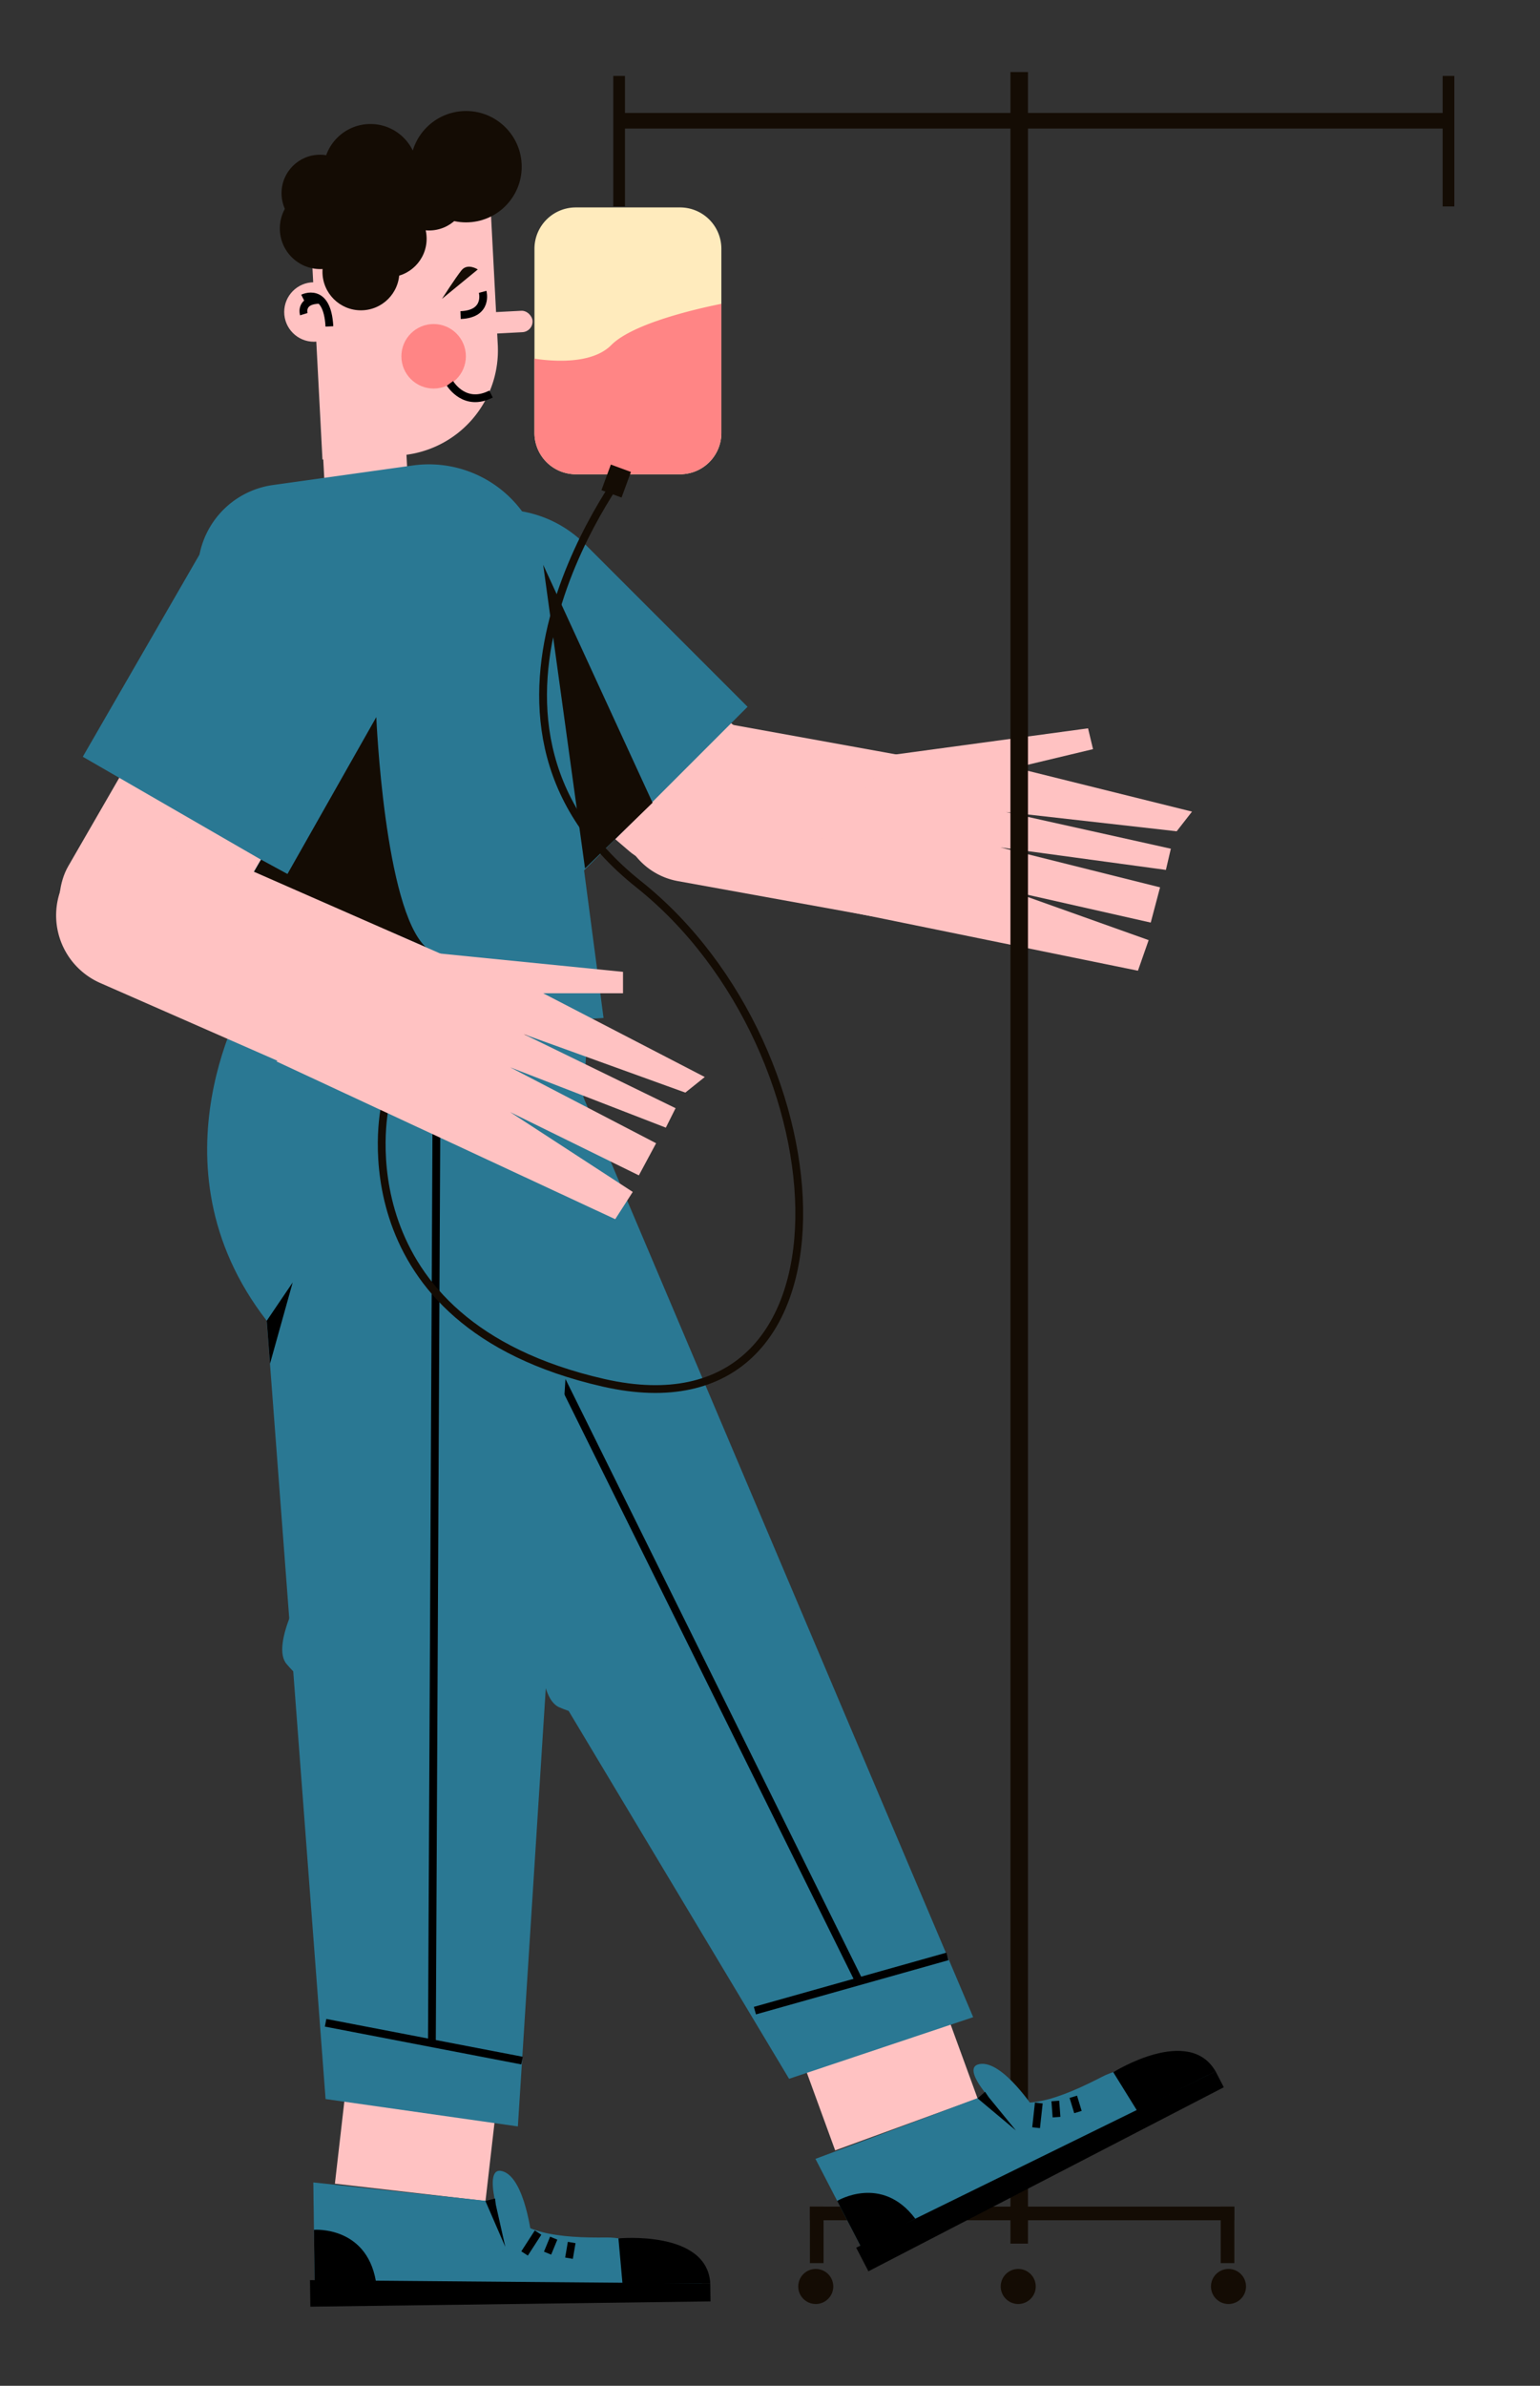 <svg id="Capa_1" data-name="Capa 1" xmlns="http://www.w3.org/2000/svg" viewBox="0 0 791 1225"><rect x="0" y="0" width="791" height="1225" fill="#333333" stroke="none"/><title>Mesa de trabajo 36</title><rect x="416" y="1133" width="218" height="7" fill="#140c04"/><path d="M350.92,347h77.27a3.35,3.35,0,0,1,3.35,3.35V451.69a35.86,35.86,0,0,1-35.86,35.86H383.42a35.86,35.86,0,0,1-35.86-35.86V350.31a3.35,3.35,0,0,1,3.35-3.35Z" transform="translate(869.5 108.22) rotate(100.26)" fill="#ffc2c2"/><polygon points="459.28 387.48 558.86 373.96 561.42 384.66 521.54 394.19 612.26 416.73 604.39 426.83 516.7 416.94 601.39 435.77 598.85 446.66 513.84 435.1 595.85 455.61 591.06 473.71 519.18 457.47 589.99 482.71 584.49 498.42 396.43 460.07 459.28 387.48" fill="#ffc2c2"/><rect x="519" y="37" width="9" height="1115" fill="#140c04"/><rect x="252.72" y="245.17" width="83.97" height="224.07" rx="38.36" transform="translate(757.7 366.34) rotate(130.65)" fill="#ffc2c2"/><path d="M278.3,253.19h0a60.24,60.24,0,0,1,60.24,60.24v118.2a0,0,0,0,1,0,0H218.06a0,0,0,0,1,0,0V313.43A60.24,60.24,0,0,1,278.3,253.19Z" transform="translate(-160.61 297.08) rotate(-45)" fill="#2a7893"/><rect x="407.92" y="984.97" width="77.87" height="109.1" transform="translate(-329.32 216.21) rotate(-20.05)" fill="#ffc2c2"/><path d="M115.39,577.34s-8.6,102.06,83.86,146.28L405.3,1067.37l94.56-31.65-227.6-537Z" fill="#2a7893"/><line x1="220.44" y1="571.12" x2="440.89" y2="1016.54" fill="none" stroke="#000" stroke-miterlimit="10" stroke-width="4"/><line x1="119.22" y1="609.76" x2="239.87" y2="475.28" fill="none" stroke="#000" stroke-miterlimit="10" stroke-width="4"/><polygon points="236.83 693.27 231.07 670.23 254.37 706.73 236.83 693.27"/><path d="M277.65,836.15s-2.21,35.33,9.59,40.46,15.16,2.18,23,14.81" fill="#2a7893"/><line x1="387.75" y1="1032.37" x2="486.64" y2="1004.53" fill="none" stroke="#000" stroke-miterlimit="10" stroke-width="4"/><path d="M512,1073.61l-93.16,34.87,23.68,45.74,178.17-88.77s-34.19-9.7-54.56.85S522.52,1086.2,512,1073.61Z" fill="#2a7893"/><path d="M517.22,1086.94s-26-25-14.05-27.14S532,1083.94,532,1083.94Z" fill="#2a7893"/><polygon points="439.77 1154.09 446.05 1166.21 628.59 1071.71 624.37 1063.54 439.77 1154.09"/><path d="M430,1130.08s22.88-13.87,40.12,9.12l-27.62,15Z"/><polygon points="507.82 1076.79 521.83 1093.91 502.14 1077.42 505.97 1074.05 507.82 1076.79"/><line x1="533.57" y1="1079.81" x2="532.18" y2="1092.48" fill="none" stroke="#000" stroke-miterlimit="10" stroke-width="4"/><line x1="542.05" y1="1078.76" x2="542.67" y2="1087.05" fill="none" stroke="#000" stroke-miterlimit="10" stroke-width="4"/><line x1="551.29" y1="1076.61" x2="553.67" y2="1084.44" fill="none" stroke="#000" stroke-miterlimit="10" stroke-width="4"/><path d="M584.05,1083.74,571.82,1064s38.81-24.39,52.55-.43Z"/><rect x="177.95" y="1016.93" width="77.87" height="109.1" transform="translate(123.87 -17.77) rotate(6.56)" fill="#ffc2c2"/><path d="M127.57,509.78S74.17,597.17,137,678.13l30.23,399.63L266,1091.82l37.07-582.09Z" fill="#2a7893"/><line x1="224.28" y1="551.28" x2="221.84" y2="1048.26" fill="none" stroke="#000" stroke-miterlimit="10" stroke-width="4"/><polygon points="137.02 678.13 150.34 658.47 138.69 700.18 137.02 678.13"/><path d="M156.7,813.85s-17.8,30.6-9.55,40.48,12.58,8.73,14,23.55" fill="#2a7893"/><line x1="167.24" y1="1038.6" x2="268.13" y2="1058.02" fill="none" stroke="#000" stroke-miterlimit="10" stroke-width="4"/><path d="M259.85,1131.13l-98.92-10.55.69,51.5,199.06.44s-26.22-24-49.17-23.68S263.62,1147.1,259.85,1131.13Z" fill="#2a7893"/><path d="M258.55,1145.39s-12-34-.4-30.55,15,34.51,15,34.51Z" fill="#2a7893"/><polygon points="159.22 1170.74 159.41 1184.38 364.95 1181.66 364.83 1172.47 159.22 1170.74"/><path d="M161.26,1144.9s26.66-2.15,31.77,26.12l-31.41,1.06Z"/><polygon points="254.69 1132.11 259.55 1153.69 249.33 1130.12 254.27 1128.83 254.69 1132.11"/><line x1="276.36" y1="1146.34" x2="269.44" y2="1157.05" fill="none" stroke="#000" stroke-miterlimit="10" stroke-width="4"/><line x1="284.41" y1="1149.2" x2="281.25" y2="1156.89" fill="none" stroke="#000" stroke-miterlimit="10" stroke-width="4"/><line x1="293.64" y1="1151.42" x2="292.26" y2="1159.48" fill="none" stroke="#000" stroke-miterlimit="10" stroke-width="4"/><path d="M319.73,1172.47l-2.08-23.15s45.63-4.42,47.18,23.15Z"/><line x1="93.78" y1="505.81" x2="274.44" y2="505.98" fill="none" stroke="#000" stroke-miterlimit="10" stroke-width="4"/><path d="M165.72,194.51h42.79a0,0,0,0,1,0,0v49.15a19.14,19.14,0,0,1-19.14,19.14h-4.52a19.14,19.14,0,0,1-19.14-19.14V194.51A0,0,0,0,1,165.72,194.51Z" transform="translate(-11.69 10.09) rotate(-2.99)" fill="#ffc2c2"/><path d="M162,96.75h93a0,0,0,0,1,0,0v82.76A54.05,54.05,0,0,1,201,233.57H162a0,0,0,0,1,0,0V96.75A0,0,0,0,1,162,96.75Z" transform="translate(-8.34 11.12) rotate(-2.99)" fill="#ffc2c2"/><rect x="236.64" y="160.22" width="36.94" height="11.01" rx="5.51" transform="translate(-8.31 13.55) rotate(-2.99)" fill="#ffc2c2"/><circle cx="222.73" cy="182.94" r="16.56" fill="#ff8585"/><path d="M227,153.46l18.42-15.11s-5.25-3.46-8.38.44S227,153.46,227,153.46Z" fill="#140c04"/><circle cx="161.25" cy="160.2" r="15.27" fill="#ffc2c2"/><path d="M155.62,153.11s12.48-6.26,13.57,14.49" fill="none" stroke="#000" stroke-miterlimit="10" stroke-width="4"/><path d="M156.05,161.31s-2.29-7.42,8.44-7.36" fill="none" stroke="#000" stroke-miterlimit="10" stroke-width="4"/><path d="M310,522.66l-174.93,12-33-235.06a44.76,44.76,0,0,1,38.1-50.56L212,239a59.53,59.53,0,0,1,67.24,50.67Z" fill="#2a7893"/><line x1="128.89" y1="527.64" x2="309.54" y2="530.22" fill="none" stroke="#000" stroke-miterlimit="10" stroke-width="4"/><path d="M231.11,196.86c.57.77,7.78,12.27,21.1,5.47" fill="none" stroke="#000" stroke-miterlimit="10" stroke-width="4"/><circle cx="164.36" cy="99.19" r="19.75" fill="#140c04"/><circle cx="164.58" cy="117.32" r="20.85" fill="#140c04"/><circle cx="190.28" cy="87.81" r="24.14" fill="#140c04"/><circle cx="220.38" cy="98.59" r="19.75" fill="#140c04"/><path d="M247.91,149.85s3.09,11.41-11.34,11.93" fill="none" stroke="#000" stroke-miterlimit="10" stroke-width="4"/><rect x="59.77" y="310.5" width="83.97" height="205.35" rx="41.99" transform="translate(-16.7 821.87) rotate(-150)" fill="#ffc2c2"/><path d="M139.3,252.19h0a60.24,60.24,0,0,1,60.24,60.24v118.2a0,0,0,0,1,0,0H79.06a0,0,0,0,1,0,0V312.43a60.24,60.24,0,0,1,60.24-60.24Z" transform="translate(189.37 -23.91) rotate(30)" fill="#2a7893"/><circle cx="239.38" cy="85.59" r="28.59" fill="#140c04"/><circle cx="199.38" cy="122.59" r="19.75" fill="#140c04"/><circle cx="185.38" cy="139.59" r="19.75" fill="#140c04"/><rect x="416" y="1133" width="7" height="29" fill="#140c04"/><rect x="627" y="1133" width="7" height="29" fill="#140c04"/><circle cx="419" cy="1174" r="9" fill="#140c04"/><circle cx="523" cy="1174" r="9" fill="#140c04"/><circle cx="631" cy="1174" r="9" fill="#140c04"/><rect x="316" y="58" width="430" height="8" fill="#140c04"/><rect x="315" y="39" width="6" height="67" fill="#140c04"/><rect x="741" y="39" width="6" height="67" fill="#140c04"/><path d="M130.11,448.28l4-6.89,13.54,7.36,45.63-80.55s4.17,98.39,25.42,118.1Z" fill="#140c04"/><polygon points="279 290 300.49 445.9 335.18 412.16 279 290" fill="#140c04"/><path d="M324,237s-104,131,4,217,118,287-18,256S197.62,568.78,197.62,568.78" fill="none" stroke="#140c04" stroke-miterlimit="10" stroke-width="4"/><path d="M82.12,392h84a0,0,0,0,1,0,0v159.5a37.91,37.91,0,0,1-37.91,37.91H120a37.91,37.91,0,0,1-37.91-37.91V392a0,0,0,0,1,0,0Z" transform="translate(623.28 574.2) rotate(113.69)" fill="#ffc2c2"/><polygon points="220 489 320 499 320 510 279 510 362 553 352 561 269 531 347 569 342 579 262 548 337 587 328.14 603.5 262 571 325 612 316 626 142 545 220 489" fill="#ffc2c2"/><path d="M370.52,127.73l0,94.58a21.19,21.19,0,0,1-21.22,21.2l-53.58,0a21.22,21.22,0,0,1-21.2-21.22l0-94.58a21.22,21.22,0,0,1,21.22-21.2l53.58,0A21.22,21.22,0,0,1,370.52,127.73Z" fill="#ffebbd"/><path d="M370.51,156l0,66.31a21.19,21.19,0,0,1-21.22,21.2l-53.58,0a21.22,21.22,0,0,1-21.2-21.22l0-38.12c10.39,1.53,29.79,2.78,39.47-7C325.34,165.72,359.68,158.16,370.51,156Z" fill="#ff8585"/><rect x="311" y="240" width="11" height="14" transform="translate(104.64 -94.02) rotate(20.18)" fill="#140c04"/></svg>